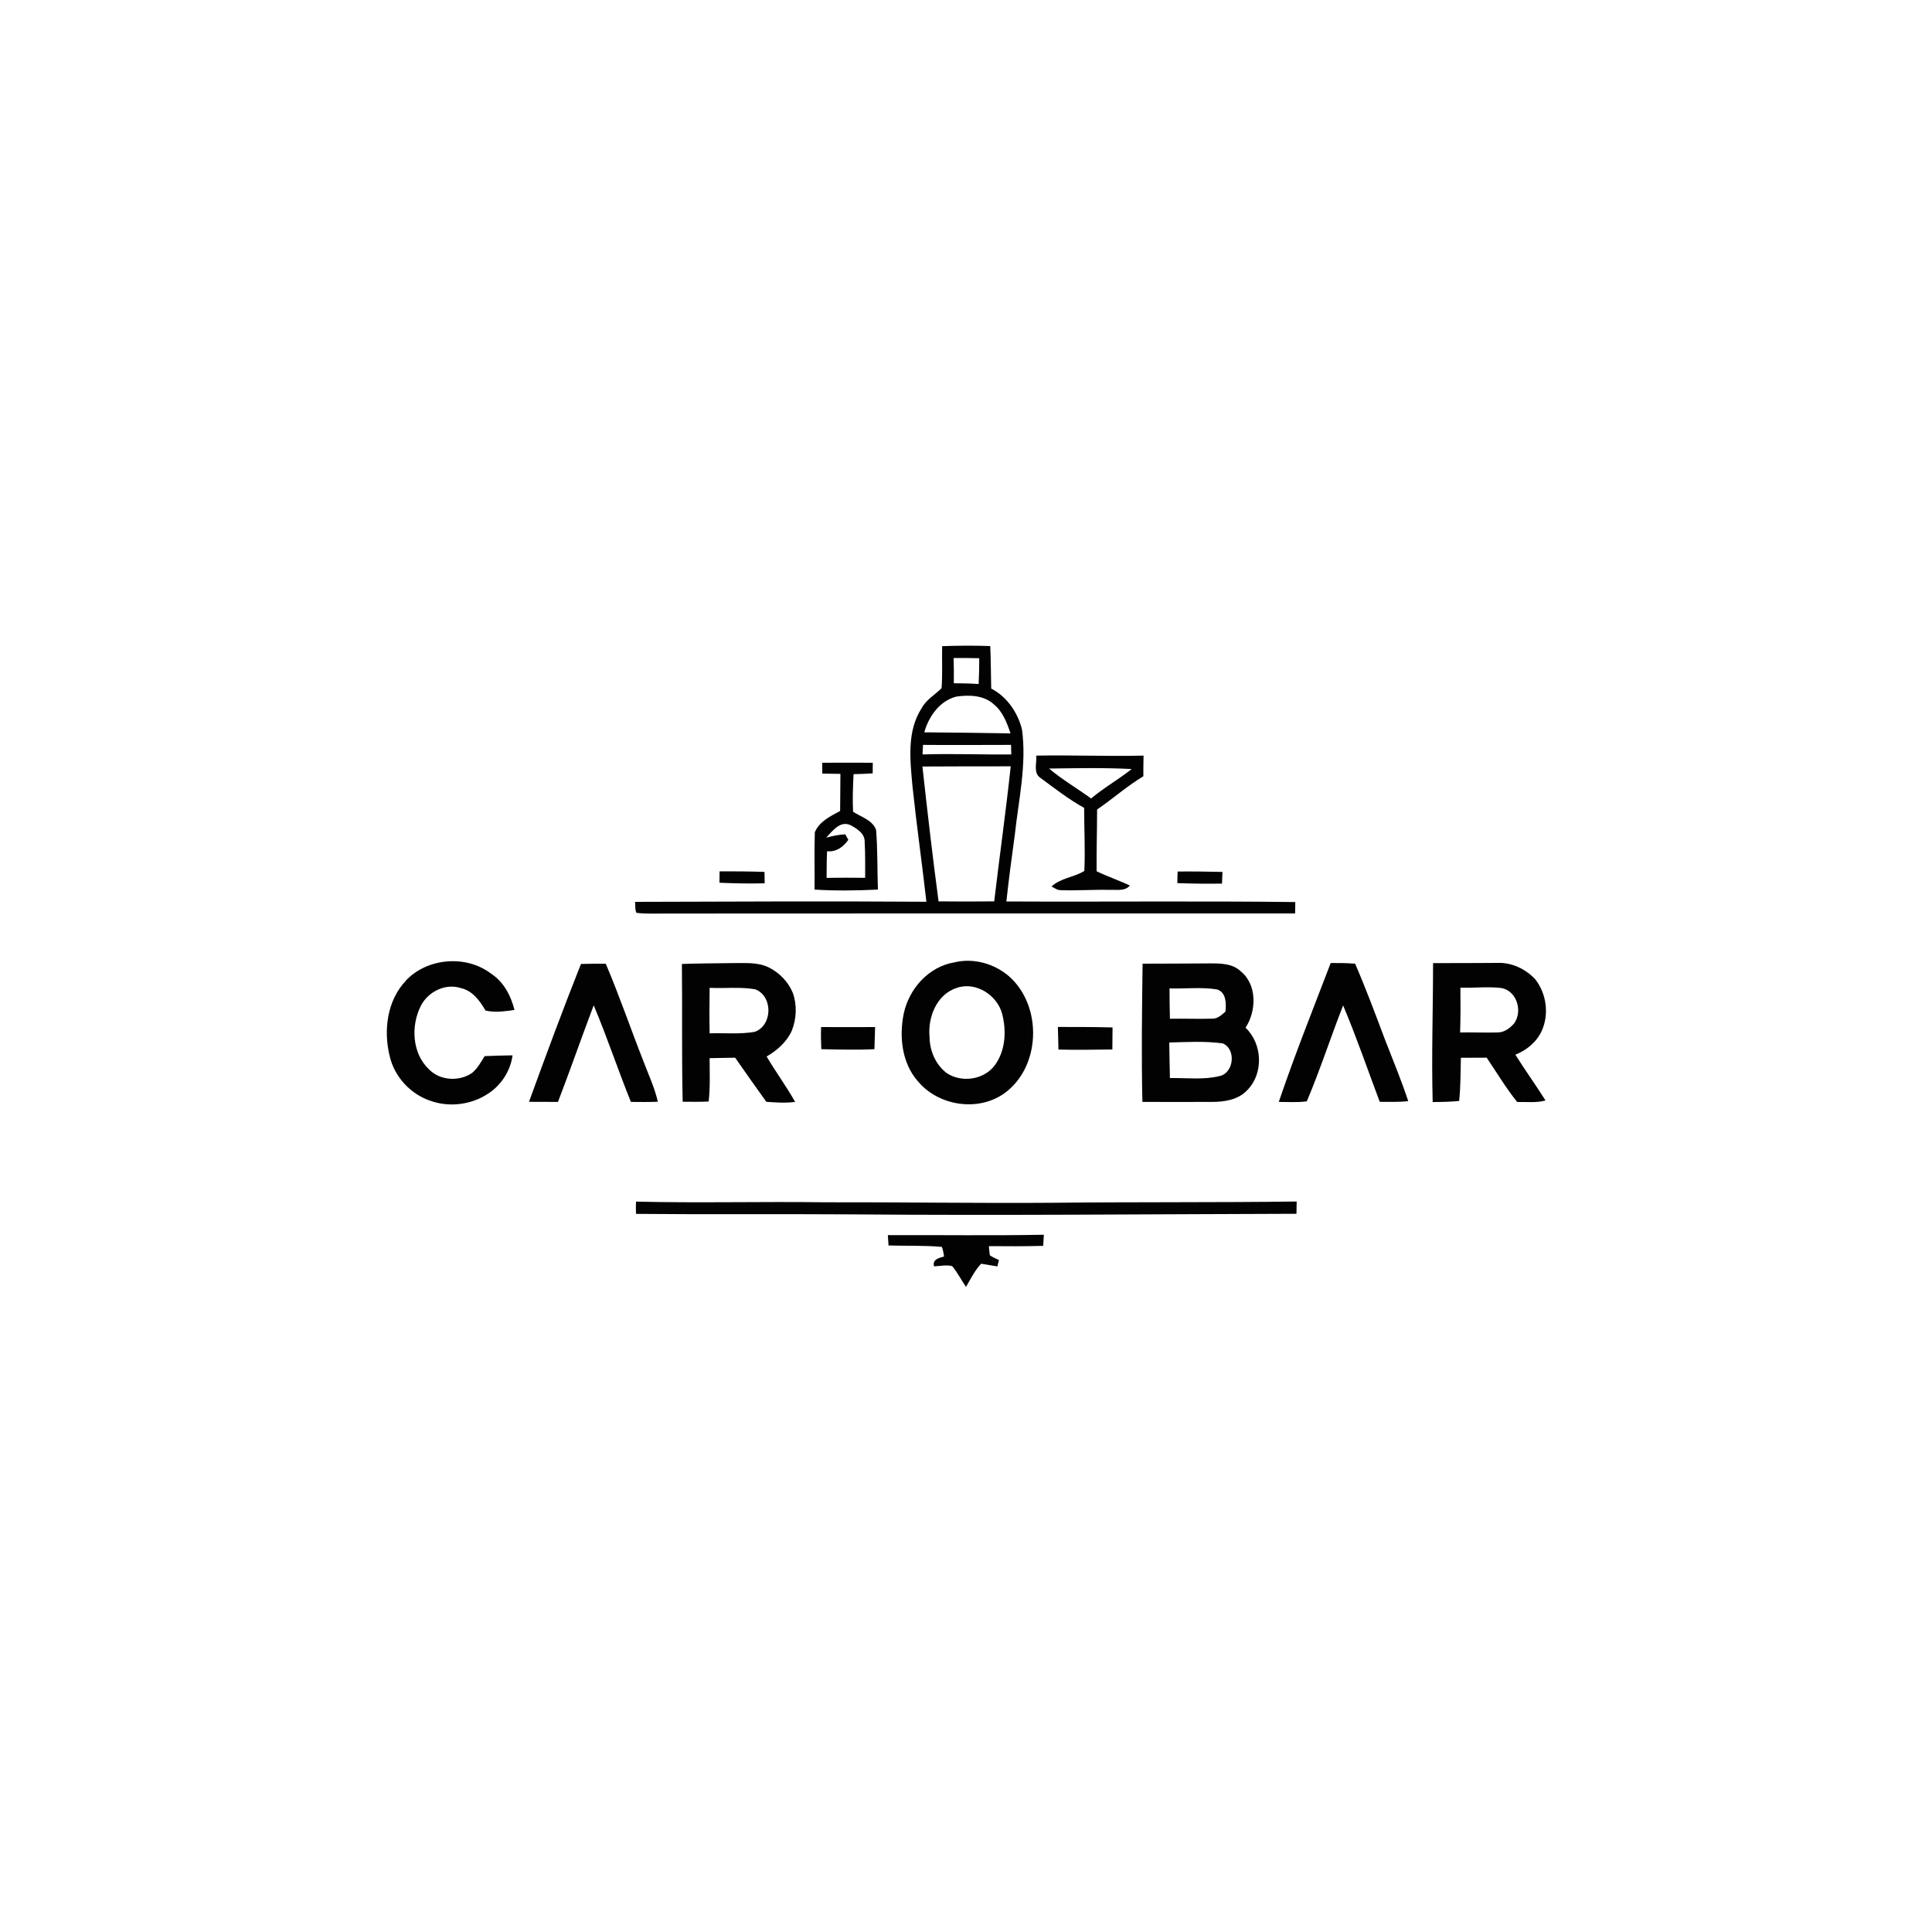 <?xml version="1.0" encoding="UTF-8"?>
<svg xmlns="http://www.w3.org/2000/svg" id="Layer_1" viewBox="0 0 200 200">
  <defs>
    <style>.cls-1{fill:#020202;}</style>
  </defs>
  <path class="cls-1" d="M97.54,66.89c1.66-.06,3.32-.07,4.97-.01.07,1.47.06,2.93.1,4.4,1.64.85,2.75,2.48,3.19,4.25.49,3.66-.36,7.29-.75,10.91-.32,2.29-.62,4.58-.87,6.88,9.97.05,19.94-.06,29.91.06,0,.39-.01.78-.02,1.18-21.72-.01-43.44,0-65.17.01-1-.01-2.01.05-3.01-.07-.18-.35-.1-.77-.15-1.14,10.05-.03,20.1-.08,30.16-.01-.45-3.99-1.02-7.96-1.44-11.95-.24-2.7-.61-5.69.95-8.09.47-.88,1.37-1.38,2.06-2.07.11-1.44.03-2.9.06-4.34ZM98.72,68.12c.02.87.03,1.74.02,2.61.86,0,1.71.02,2.57.08.04-.89.06-1.78.06-2.67-.88-.03-1.77-.03-2.65-.02ZM99,72.11c-1.73.44-2.86,2.06-3.32,3.7,2.98.03,5.96.05,8.93.11-.37-1.09-.8-2.25-1.72-3-1.03-.96-2.57-1-3.89-.81ZM95.55,77.1c-.02.33-.03.67-.05,1,3.06-.1,6.13.03,9.19,0-.01-.33-.02-.66-.03-.99-3.04,0-6.07.03-9.11,0ZM95.49,79.35c.51,4.66,1.05,9.31,1.67,13.96,1.92.02,3.84.02,5.76,0,.55-4.66,1.21-9.31,1.71-13.98-3.05,0-6.09,0-9.14.02Z"></path>
  <path class="cls-1" d="M107.28,78.22c3.7-.07,7.4.09,11.1,0-.02.71-.02,1.42-.02,2.14-1.69,1.01-3.16,2.33-4.79,3.44,0,2.13-.07,4.26-.05,6.39,1.12.55,2.31.94,3.44,1.48-.52.62-1.37.41-2.08.45-1.69-.04-3.38.09-5.06.03-.37.02-.66-.24-.97-.38.95-.88,2.33-.95,3.4-1.61.1-2.17-.02-4.36-.02-6.53-1.6-.88-3.05-2.02-4.52-3.1-.77-.5-.37-1.54-.44-2.29ZM108.6,79.56c1.36,1.15,2.91,2.05,4.35,3.1,1.32-1.12,2.85-1.97,4.2-3.05-2.85-.15-5.71-.09-8.55-.05Z"></path>
  <path class="cls-1" d="M85.12,78.96c1.74-.02,3.49,0,5.23,0,0,.36-.01.73-.01,1.1-.66.04-1.32.07-1.98.08-.06,1.29-.12,2.59-.05,3.89.83.55,1.99.84,2.38,1.87.17,2.05.12,4.13.19,6.19-2.18.1-4.38.14-6.56,0,.03-1.97-.04-3.95.03-5.93.45-1.12,1.63-1.67,2.62-2.21,0-1.28.03-2.56.03-3.84-.63,0-1.26-.02-1.88-.03v-1.12ZM85.54,86.71c.64-.17,1.29-.31,1.96-.34.08.14.24.43.32.57-.52.73-1.25,1.28-2.2,1.18-.05.92-.04,1.84-.05,2.76,1.33-.03,2.65-.02,3.99-.01,0-1.23.02-2.47-.05-3.7.04-.9-.83-1.41-1.51-1.77-1.06-.45-1.83.64-2.46,1.3Z"></path>
  <path class="cls-1" d="M74.48,90.2c1.55,0,3.1,0,4.66.06,0,.39.01.78.02,1.18-1.56.04-3.12.01-4.68-.06,0-.4,0-.79.01-1.18Z"></path>
  <path class="cls-1" d="M121.91,90.22c1.55-.02,3.09.01,4.64.04-.02.4-.03.81-.05,1.21-1.54.02-3.08.01-4.62-.05,0-.4.01-.81.03-1.21Z"></path>
  <path class="cls-1" d="M42.02,101.5c2.24-2.36,6.26-2.68,8.84-.69,1.29.84,2.03,2.28,2.4,3.74-.99.14-2.02.29-3,.06-.58-1-1.34-2.05-2.54-2.32-1.61-.53-3.39.36-4.15,1.82-1.05,2.07-.92,4.92.83,6.58,1.15,1.19,3.14,1.3,4.48.37.56-.47.91-1.12,1.29-1.73.96-.05,1.92-.06,2.89-.08-.22,1.61-1.17,3.09-2.54,3.97-1.72,1.14-3.97,1.43-5.92.75-2.09-.68-3.77-2.5-4.26-4.64-.66-2.66-.27-5.78,1.69-7.82Z"></path>
  <path class="cls-1" d="M98.81,99.62c1.98-.48,4.15.14,5.67,1.47,3.46,3.08,3.28,9.39-.54,12.11-2.74,1.93-6.83,1.27-8.94-1.29-1.64-1.88-1.93-4.59-1.45-6.96.54-2.59,2.59-4.9,5.27-5.33ZM99.06,102.26c-2.12.67-3.04,3.09-2.83,5.14.02,1.39.63,2.8,1.74,3.66,1.52,1.05,3.83.74,4.97-.73,1.14-1.5,1.26-3.54.82-5.31-.48-1.97-2.71-3.44-4.7-2.76Z"></path>
  <path class="cls-1" d="M60.13,99.79c.86-.02,1.72-.04,2.58-.02,1.4,3.28,2.55,6.67,3.86,9.99.53,1.42,1.19,2.8,1.53,4.29-.93.04-1.86.03-2.79.02-1.34-3.31-2.46-6.71-3.85-10-1.26,3.32-2.42,6.68-3.7,10-1,0-2,0-3-.01,1.74-4.78,3.5-9.54,5.38-14.27Z"></path>
  <path class="cls-1" d="M70.59,99.79c1.74-.07,3.49-.06,5.23-.09,1.27.01,2.63-.13,3.81.47,1.08.55,1.98,1.49,2.44,2.61.45,1.25.39,2.67-.1,3.91-.52,1.17-1.53,2.05-2.61,2.68.94,1.59,2.05,3.09,2.95,4.7-.99.13-1.99.06-2.98-.01-1.09-1.51-2.16-3.04-3.23-4.57-.88.01-1.76.04-2.64.05,0,1.5.07,3-.1,4.49-.9.04-1.79.03-2.69.02-.11-4.76-.03-9.52-.08-14.27ZM73.46,102.26c-.02,1.57-.03,3.14,0,4.71,1.55-.05,3.12.11,4.65-.15,1.88-.64,1.93-3.72.06-4.41-1.55-.27-3.14-.07-4.71-.15Z"></path>
  <path class="cls-1" d="M118.29,99.76c2.31-.01,4.63-.01,6.95-.03,1.09,0,2.34,0,3.19.81,1.73,1.4,1.64,4.11.51,5.85,1.76,1.67,1.89,4.75.16,6.48-.92.97-2.32,1.2-3.6,1.2-2.41,0-4.83.01-7.24,0-.11-4.77-.04-9.54.02-14.3ZM121.07,102.31c0,1.05.01,2.1.04,3.15,1.47-.03,2.95.04,4.42-.01.54,0,.95-.4,1.33-.73.08-.82.1-1.96-.85-2.29-1.63-.27-3.29-.06-4.94-.11ZM121.04,107.93c.03,1.22.03,2.45.07,3.67,1.71-.03,3.47.21,5.15-.21,1.49-.33,1.72-2.81.31-3.38-1.83-.25-3.69-.14-5.53-.09Z"></path>
  <path class="cls-1" d="M137.75,99.69c.84,0,1.68,0,2.53.07,1.12,2.58,2.1,5.22,3.09,7.85.82,2.12,1.7,4.22,2.41,6.38-.98.11-1.97.07-2.95.07-1.25-3.33-2.41-6.7-3.79-9.98-1.29,3.29-2.38,6.67-3.76,9.93-.96.13-1.93.06-2.9.06,1.64-4.84,3.54-9.59,5.37-14.37Z"></path>
  <path class="cls-1" d="M148.34,99.7c2.23,0,4.45,0,6.68-.02,1.47-.06,2.93.63,3.92,1.71,1.15,1.47,1.44,3.61.66,5.32-.52,1.16-1.57,2.01-2.73,2.47,1,1.6,2.11,3.13,3.12,4.74-.95.27-1.96.13-2.93.16-1.17-1.45-2.12-3.06-3.16-4.59-.89,0-1.78,0-2.67.01-.04,1.49-.02,2.99-.18,4.47-.91.09-1.83.11-2.74.11-.13-4.79.04-9.58.04-14.37ZM151.18,102.23c.02,1.55.02,3.1-.03,4.65,1.3-.02,2.59.03,3.89,0,.67,0,1.25-.43,1.68-.91.94-1.25.32-3.39-1.29-3.69-1.41-.17-2.84.01-4.25-.04Z"></path>
  <path class="cls-1" d="M85.02,108.62c-.03-.77-.05-1.53-.02-2.3,1.86.01,3.72.01,5.59,0-.02.76-.05,1.53-.07,2.29-1.83.09-3.66.04-5.49,0Z"></path>
  <path class="cls-1" d="M109.51,106.31c1.89,0,3.77,0,5.66.05,0,.76-.01,1.52-.02,2.28-1.86.02-3.72.06-5.58.01-.02-.78-.03-1.56-.06-2.33Z"></path>
  <path class="cls-1" d="M65.84,125.66c-.02-.43-.02-.85,0-1.27,6.52.16,13.05-.02,19.57.07,7.88-.02,15.76.11,23.64.05,8.39-.09,16.79-.02,25.18-.13,0,.42-.01.85-.02,1.27-15.39.04-30.78.19-46.16.06-7.4-.05-14.8.02-22.2-.05Z"></path>
  <path class="cls-1" d="M91.89,127.86c5.39-.02,10.78.06,16.17-.04-.03.38-.05.76-.07,1.15-1.87.05-3.75.05-5.62.03.02.32.05.64.1.95.28.2.62.33.94.49-.06.22-.11.44-.16.66-.56-.1-1.12-.19-1.68-.28-.67.7-1.09,1.58-1.57,2.4-.49-.71-.88-1.49-1.43-2.15-.62-.16-1.25,0-1.88.02-.18-.71.48-.86,1.04-1.02-.06-.33-.1-.68-.23-.99-1.83-.17-3.68-.09-5.52-.15-.03-.36-.05-.72-.07-1.08Z"></path>
</svg>

